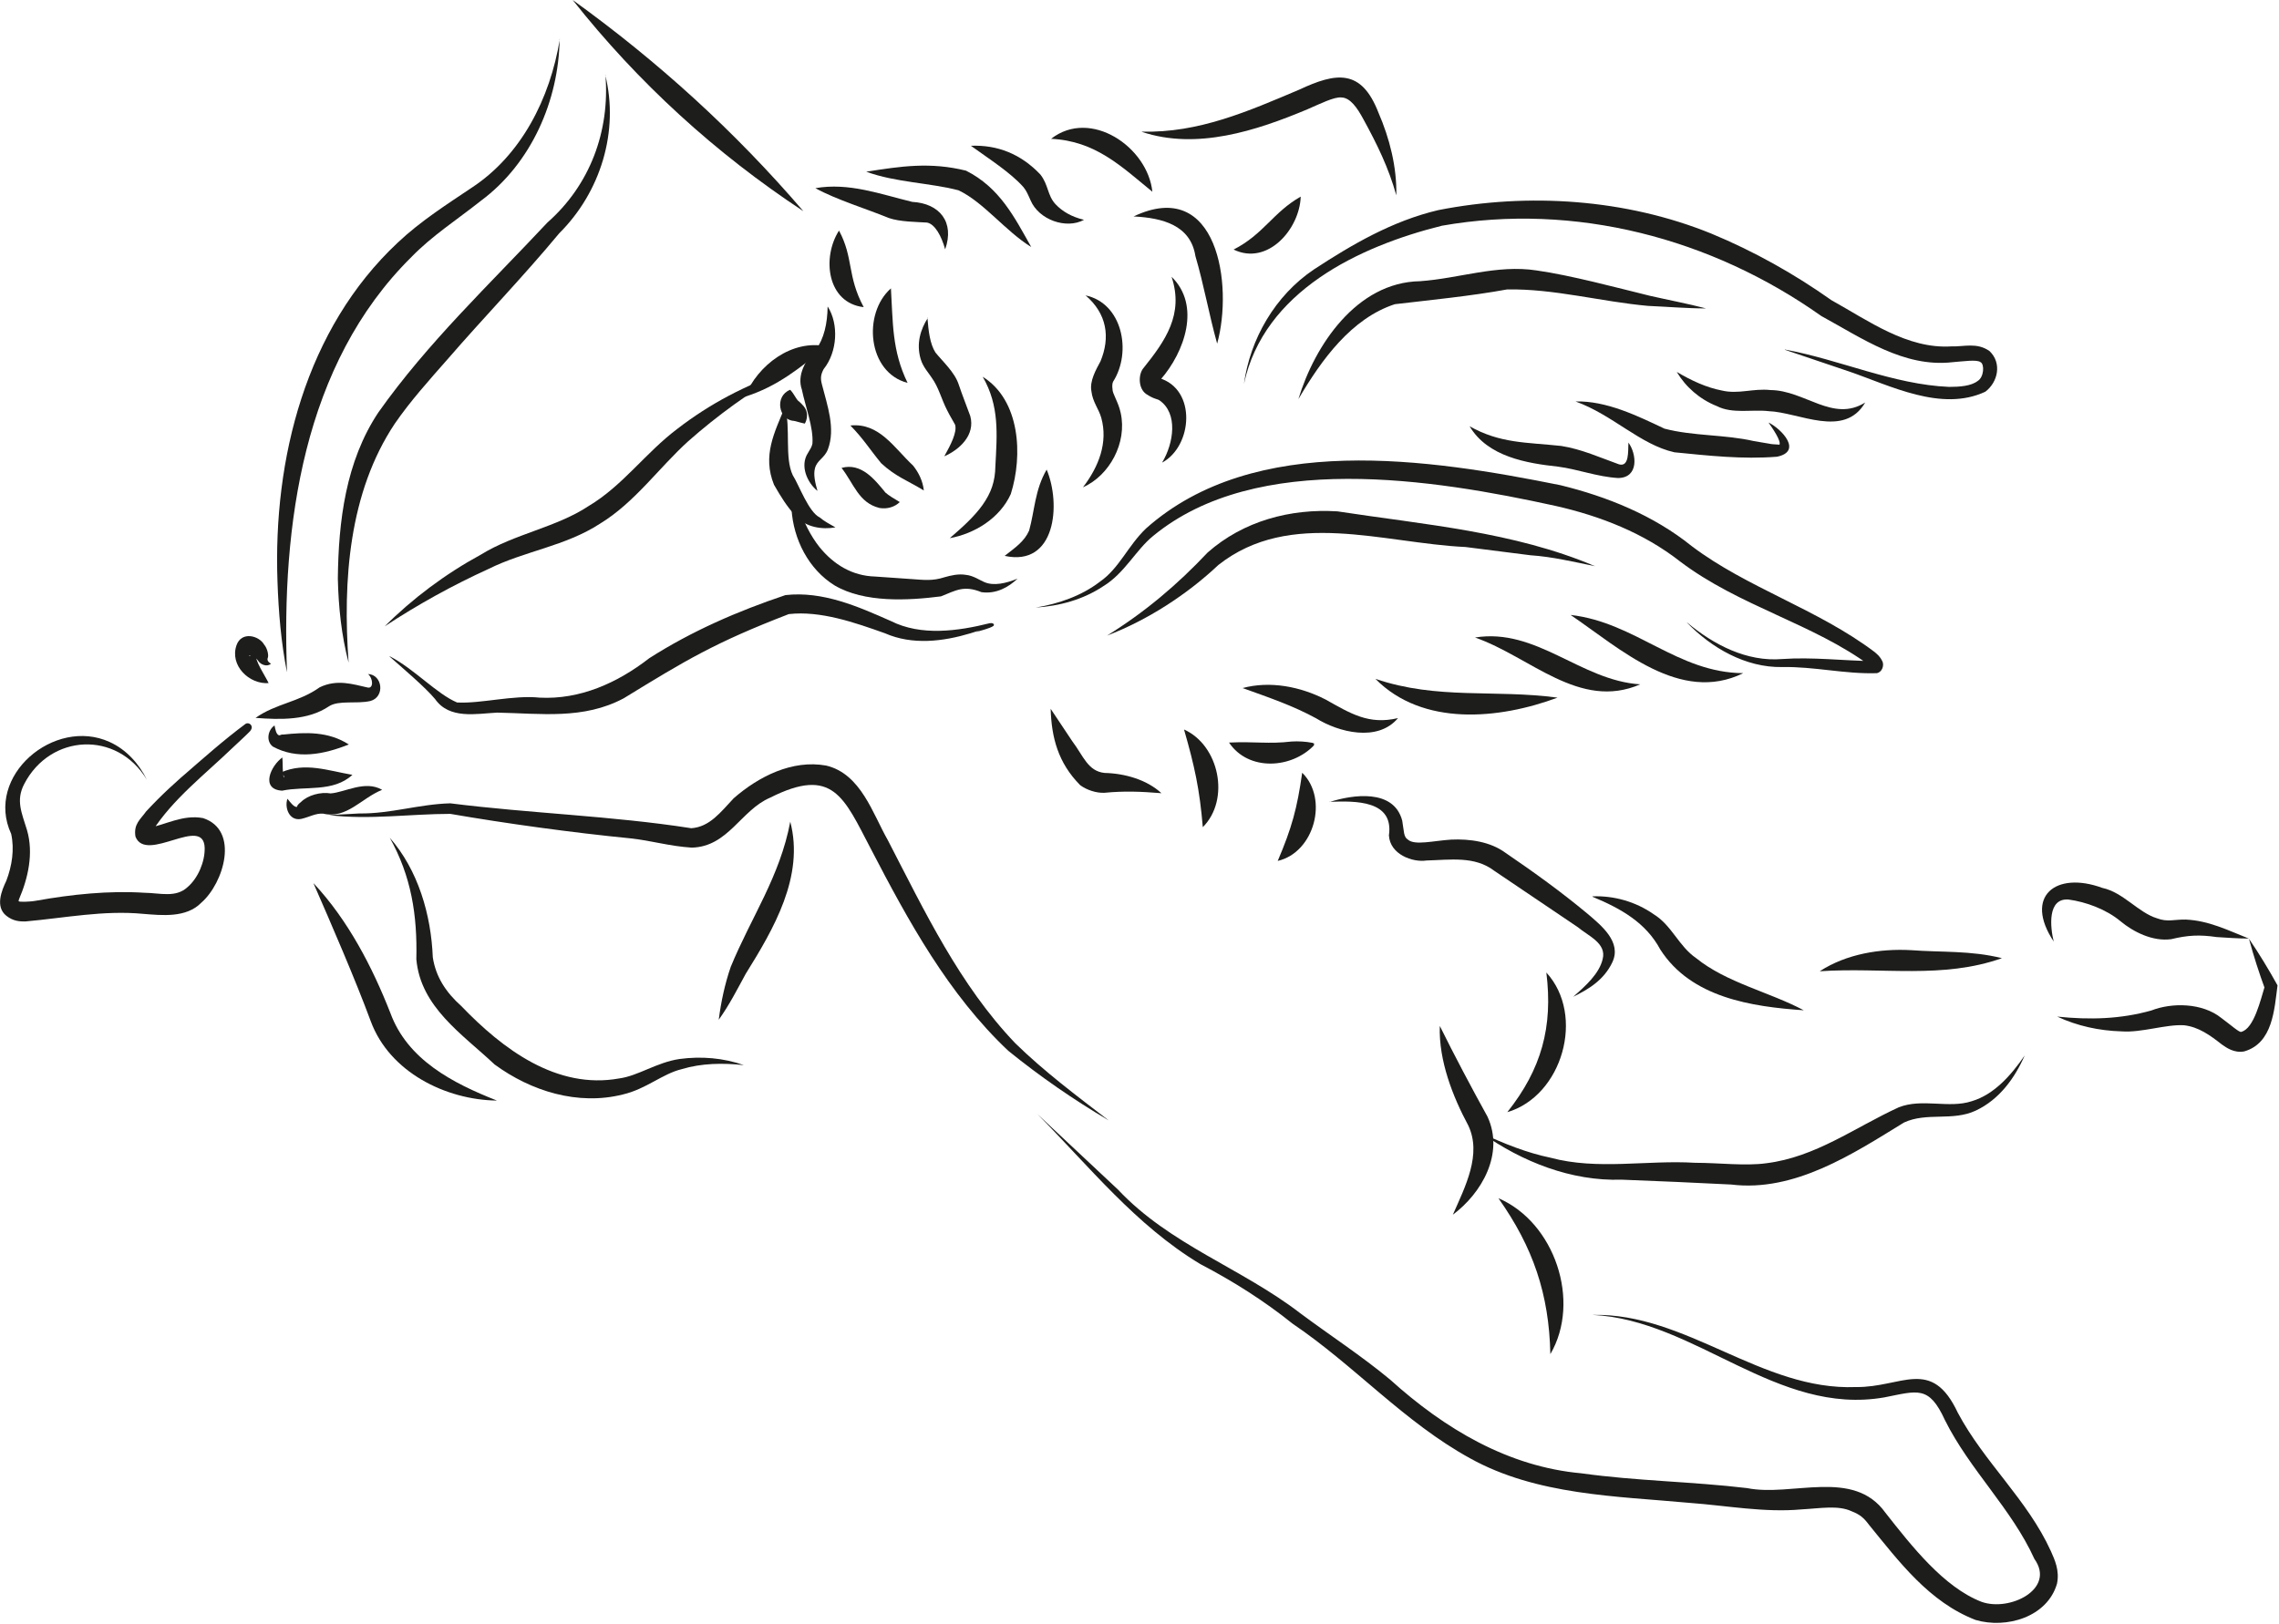 <?xml version="1.0" encoding="UTF-8"?> <svg xmlns="http://www.w3.org/2000/svg" width="108" height="77" viewBox="0 0 108 77" fill="none"><g clip-path="url(#clip0_465_1198)"><path d="M27.14 0C28.82 1.63 30.57 3.27 32.37 4.93C34.29 6.69 36.19 8.38 38.07 10.01" fill="#010101"></path><path d="M27.14 0C31.19 2.92 34.82 6.22 38.07 10.01C33.91 7.27 30.23 3.91 27.14 0Z" fill="#1D1D1B"></path><path d="M26.52 1.85C26.48 4.76 25.18 7.74 22.8 9.51C21.65 10.42 20.47 11.18 19.5 12.18C14.35 17.27 13.34 24.92 13.6 31.87C13.32 30.46 13.2 29.01 13.15 27.57C12.94 21.76 14.48 15.59 18.85 11.5C19.93 10.48 21.19 9.68 22.35 8.9C24.69 7.37 26.07 4.68 26.53 1.85H26.52Z" fill="#1D1D1B"></path><path d="M28.68 3.54C29.35 6.23 28.46 9.11 26.5 11.06C24.8 13.11 22.94 15.03 21.2 17.04C20.32 18.04 19.44 19.02 18.71 20.08C16.53 23.35 16.24 27.53 16.52 31.41C16.18 30.12 16.04 28.77 16.01 27.42C16.04 24.71 16.38 21.88 17.93 19.55C20.27 16.24 23.2 13.48 25.94 10.55C27.95 8.78 28.91 6.23 28.69 3.54H28.68Z" fill="#1D1D1B"></path><path d="M18.21 29.71C19.55 28.37 21.1 27.21 22.79 26.29C24.37 25.31 26.37 25 27.89 23.99C29.52 23.02 30.59 21.46 32.11 20.32C33.64 19.14 35.35 18.24 37.16 17.64C35.52 18.59 34 19.69 32.61 20.92C31.22 22.18 30.08 23.82 28.44 24.82C26.78 25.9 24.88 26.11 23.15 26.97C21.46 27.74 19.81 28.65 18.23 29.69L18.21 29.71Z" fill="#1D1D1B"></path><path d="M8.66 36.79C9.64 35.94 10.59 35.09 11.64 34.31C11.79 34.22 12 34.38 11.91 34.57C11.85 34.66 11.88 34.61 11.87 34.64L11.83 34.68C11.64 34.88 11.23 35.25 11.02 35.45C9.7 36.72 8.18 37.89 7.22 39.4C7.18 39.46 7.22 39.53 7.19 39.4C7.18 39.34 7.09 39.25 7.05 39.25C7.03 39.24 7.01 39.25 7.05 39.24C7.82 39.11 8.66 38.6 9.62 38.78C11.37 39.35 10.6 41.87 9.54 42.79C8.83 43.52 7.67 43.39 6.79 43.32C4.92 43.14 3.1 43.51 1.2 43.68C0.96 43.68 0.64 43.68 0.3 43.41C-0.24 42.98 0.08 42.21 0.3 41.75C0.57 41.04 0.69 40.26 0.53 39.53C-0.74 36.78 2.58 33.98 5.19 35.17C5.99 35.53 6.59 36.21 6.96 36.96C5.54 34.61 2.38 34.79 1.15 37.16C0.74 37.94 1.03 38.53 1.28 39.35C1.6 40.45 1.33 41.63 0.9 42.63C0.86 42.8 0.88 42.69 0.89 42.72C0.89 42.76 1.38 42.76 1.75 42.69C3.38 42.4 5.14 42.21 6.85 42.32C7.59 42.33 8.33 42.57 8.89 42.05C9.39 41.62 9.71 40.85 9.7 40.2C9.66 38.6 6.93 40.95 6.42 39.66C6.32 39.06 6.66 38.84 6.92 38.47C8.32 36.95 9.88 35.77 11.45 34.5L11.56 34.41L11.58 34.39C11.49 34.49 11.62 34.74 11.8 34.67C11.1 35.09 9.38 36.32 8.66 36.8V36.79Z" fill="#1D1D1B"></path><path d="M14.87 41.88C16.5 43.63 17.64 45.83 18.5 48.02C19.31 50.23 21.44 51.34 23.55 52.17C21.12 52.14 18.46 50.82 17.57 48.41C16.85 46.46 15.7 43.8 14.86 41.88H14.87Z" fill="#1D1D1B"></path><path d="M18.47 39.71C19.82 41.25 20.43 43.37 20.51 45.38C20.65 46.3 21.13 47.04 21.86 47.69C23.82 49.73 26.38 51.66 29.35 51.12C30.24 51 31.12 50.36 32.2 50.2C33.24 50.06 34.29 50.15 35.25 50.49C34.25 50.38 33.23 50.4 32.31 50.68C31.39 50.9 30.63 51.62 29.52 51.88C27.38 52.42 25.16 51.72 23.44 50.46C21.91 49.02 19.93 47.74 19.73 45.47C19.78 43.37 19.49 41.54 18.47 39.71Z" fill="#1D1D1B"></path><path d="M37.45 38.95C38.13 41.54 36.66 44.04 35.34 46.16C34.94 46.89 34.57 47.63 34.06 48.34C34.17 47.49 34.35 46.64 34.63 45.83C35.6 43.47 36.96 41.56 37.45 38.95Z" fill="#1D1D1B"></path><path d="M15.59 38.64L17.03 38.56C18.5 38.58 19.85 38.12 21.34 38.08C25.14 38.56 28.98 38.67 32.76 39.26C33.63 39.2 34.15 38.5 34.77 37.84C35.95 36.81 37.54 36 39.15 36.29C40.8 36.68 41.36 38.58 42.07 39.82C43.82 43.2 45.47 46.69 48.12 49.46C49.48 50.79 51.03 51.95 52.54 53.11C50.88 52.13 49.3 51.04 47.78 49.81C44.94 47.13 43.04 43.65 41.27 40.24C39.99 37.8 39.48 36.31 36.5 37.81C35.11 38.4 34.51 40.14 32.78 40.18C31.7 40.11 30.89 39.85 29.87 39.74C27.13 39.47 24 39.04 21.34 38.58C19.47 38.58 17.5 38.87 15.6 38.64H15.59Z" fill="#1D1D1B"></path><path d="M49.15 52.8L52.98 56.39C55.44 59.01 58.84 60.11 61.63 62.26C63.04 63.31 64.52 64.27 65.88 65.4C68.47 67.74 71.48 69.53 74.95 69.84C77.51 70.2 80.18 70.23 82.79 70.54C84.92 70.97 87.83 69.58 89.35 71.71C90.6 73.3 92.12 75.24 93.9 75.93C95.23 76.41 97.43 75.33 96.41 73.9C95.33 71.52 93.34 69.67 92.17 67.32C91.41 65.66 90.88 65.93 89.3 66.24C84.19 67.13 80.36 62.57 75.47 62.33C79.92 62.23 83.48 65.93 87.95 65.75C90.12 65.78 91.53 64.3 92.78 66.97C94.03 69.32 96.08 71.09 97.19 73.53C97.37 73.94 97.61 74.44 97.48 75.07C97.02 76.66 95.07 77.22 93.62 76.79C91.42 75.94 90 74.03 88.57 72.28C88.32 71.94 88.13 71.79 87.75 71.64C87.11 71.34 86.28 71.5 85.37 71.55C83.61 71.71 81.83 71.37 80.06 71.24C76.59 70.92 72.82 70.88 69.67 69.13C66.55 67.42 64.19 64.73 61.26 62.75C59.89 61.65 58.43 60.73 56.88 59.92C53.82 58.08 51.61 55.28 49.13 52.78L49.15 52.8Z" fill="#1D1D1B"></path><path d="M71.01 56.8C73.67 57.94 74.94 61.68 73.47 64.19C73.41 61.34 72.65 59.12 71.01 56.8Z" fill="#1D1D1B"></path><path d="M68.24 48.65C68.89 49.97 69.77 51.63 70.49 52.93C71.3 54.68 70.22 56.56 68.85 57.58C69.44 56.24 70.23 54.72 69.58 53.35C68.84 51.97 68.18 50.28 68.23 48.65H68.24Z" fill="#1D1D1B"></path><path d="M71.43 52.72C73.05 50.68 73.6 48.68 73.28 46.1C75.14 48.13 74.04 51.95 71.43 52.72Z" fill="#1D1D1B"></path><path d="M75.47 42.49C76.46 42.45 77.5 42.73 78.37 43.34C79.23 43.87 79.55 44.85 80.38 45.42C81.83 46.59 83.82 47.01 85.48 47.89C83 47.72 80.14 47.29 78.68 45.01C78 43.74 76.82 43.07 75.47 42.51V42.49Z" fill="#1D1D1B"></path><path d="M86.25 46.03C87.51 45.22 89.09 44.96 90.56 45.04C92 45.15 93.39 45.05 94.87 45.42C92.05 46.42 89.21 45.84 86.25 46.04V46.03Z" fill="#1D1D1B"></path><path d="M97.33 44.64C95.89 42.48 97.43 41.28 99.63 42.09C100.62 42.3 101.33 43.26 102.22 43.53C102.72 43.72 103.03 43.58 103.58 43.59C104.68 43.64 105.58 44.1 106.57 44.49C106.05 44.49 105.55 44.45 105.05 44.42C104.23 44.3 103.68 44.33 102.89 44.52C102.01 44.64 101.09 44.17 100.49 43.67C99.81 43.1 98.84 42.75 98.02 42.64C97.02 42.57 97.15 43.94 97.33 44.66V44.64Z" fill="#1D1D1B"></path><path d="M106.57 44.49C107.06 45.21 107.51 45.95 107.93 46.71C107.78 47.84 107.71 49.45 106.35 49.84C105.88 49.93 105.5 49.66 105.29 49.51C104.73 49.07 104.19 48.68 103.5 48.6C102.63 48.55 101.49 48.96 100.54 48.89C99.47 48.86 98.43 48.63 97.49 48.19C99.03 48.35 100.49 48.31 101.95 47.9C102.92 47.52 104.36 47.53 105.26 48.25C105.71 48.58 106.15 48.98 106.22 48.91C106.82 48.75 107.13 47.38 107.33 46.74L107.35 46.92C107.06 46.13 106.8 45.33 106.58 44.51L106.57 44.49Z" fill="#1D1D1B"></path><path d="M95.95 50.03C95.49 51.08 94.76 52.12 93.62 52.65C92.52 53.16 91.31 52.71 90.23 53.21C87.82 54.69 85.05 56.52 82.04 56.15C80.93 56.09 78 55.96 76.85 55.92C74.45 56 72.12 55.06 70.24 53.73C71.29 54.22 72.37 54.65 73.48 54.88C75.71 55.48 78.05 54.98 80.33 55.12C81.47 55.12 82.71 55.28 83.71 55.14C86.04 54.85 87.89 53.45 89.98 52.49C91.1 52.05 92.35 52.56 93.44 52.2C94.49 51.89 95.3 50.98 95.95 50.03Z" fill="#1D1D1B"></path><path d="M63 38.02C64.08 37.67 66.05 37.37 66.45 38.9C66.54 39.42 66.51 39.67 66.72 39.8C67.04 40.09 67.95 39.85 68.77 39.8C69.64 39.76 70.62 39.89 71.35 40.43C72.7 41.35 73.99 42.28 75.25 43.33C75.88 43.87 76.86 44.65 76.41 45.61C76.01 46.46 75.27 46.9 74.55 47.25C75.15 46.73 75.79 46.15 75.95 45.46C76.14 44.71 75.27 44.37 74.77 43.95L70.8 41.27C69.88 40.57 68.72 40.76 67.6 40.79C66.94 40.89 65.87 40.5 65.82 39.6C66.06 37.93 64.24 37.96 62.99 38.01L63 38.02Z" fill="#1D1D1B"></path><path d="M61.71 36.63C62.97 37.87 62.28 40.41 60.55 40.81C61.22 39.24 61.47 38.32 61.71 36.63Z" fill="#1D1D1B"></path><path d="M49.79 33.6L50.81 35.13C51.34 35.83 51.55 36.56 52.35 36.64C53.28 36.66 54.34 36.95 55.04 37.6C54.05 37.52 53.29 37.49 52.34 37.58C51.96 37.6 51.5 37.45 51.19 37.22C50.14 36.16 49.83 34.96 49.79 33.6Z" fill="#1D1D1B"></path><path d="M56.11 34.58C57.78 35.33 58.31 37.9 57 39.21C56.85 37.41 56.61 36.32 56.11 34.58Z" fill="#1D1D1B"></path><path d="M58.24 35.2C59.46 35.14 60.11 35.28 61.21 35.15C61.52 35.13 61.87 35.15 62.18 35.21C62.18 35.21 62.22 35.21 62.22 35.22C62.22 35.26 62.22 35.12 62.22 35.32C62.28 35.32 62.24 35.32 62.25 35.32H62.23C62.12 35.29 62.16 35.31 62.23 35.23H62.24C62.25 35.23 62.21 35.23 62.27 35.23C62.27 35.43 62.27 35.29 62.27 35.33C61.21 36.44 59.17 36.57 58.25 35.21L58.24 35.2Z" fill="#1D1D1B"></path><path d="M58.87 32.62C60.19 32.26 61.63 32.55 62.82 33.16C64 33.82 64.86 34.37 66.25 34.04C65.29 35.19 63.43 34.71 62.37 34.05C61.27 33.45 60.15 33.07 58.87 32.61V32.62Z" fill="#1D1D1B"></path><path d="M65.18 32.18C68.12 33.18 70.84 32.67 73.81 33.07C71.04 34.1 67.42 34.45 65.18 32.18Z" fill="#1D1D1B"></path><path d="M69.9 30.22C72.82 29.75 74.9 32.26 77.73 32.44C74.85 33.69 72.52 31.13 69.9 30.22Z" fill="#1D1D1B"></path><path d="M74.43 29.15C77.51 29.5 79.48 31.89 82.61 31.91C79.62 33.38 76.78 30.75 74.43 29.15Z" fill="#1D1D1B"></path><path d="M79.95 29.51C81.22 30.57 82.78 31.38 84.46 31.24C85.88 31.14 87.37 31.32 88.76 31.34C88.77 31.34 88.7 31.35 88.66 31.44C88.62 31.49 88.65 31.59 88.64 31.57C85.93 29.56 82.42 28.74 79.61 26.61C77.9 25.27 75.84 24.46 73.71 23.98C67.92 22.71 59.55 21.36 54.64 25.41C53.82 26.08 53.29 27.18 52.28 27.79C51.32 28.43 50.19 28.73 49.08 28.8C50.18 28.62 51.26 28.24 52.13 27.57C53.04 26.94 53.45 25.87 54.31 25.05C59.46 20.47 67.73 21.75 73.95 23C76.16 23.54 78.36 24.43 80.16 25.88C82.77 27.86 86.14 28.87 88.84 30.91C88.96 31.02 89.08 31.09 89.21 31.36C89.29 31.54 89.2 31.86 88.94 31.91C87.43 31.96 85.97 31.59 84.45 31.62C82.72 31.65 81.1 30.71 79.94 29.51H79.95Z" fill="#1D1D1B"></path><path d="M52.46 30.13C54.25 29.02 55.79 27.72 57.23 26.19C58.92 24.7 61.14 24.1 63.38 24.24C67.49 24.87 71.73 25.2 75.59 26.84C74.56 26.63 73.56 26.39 72.52 26.32L69.45 25.93C65.56 25.75 61.14 24.1 57.74 26.78C56.24 28.19 54.39 29.39 52.46 30.13Z" fill="#1D1D1B"></path><path d="M18.47 31.11C19.62 31.7 20.69 32.89 21.66 33.3C22.81 33.36 24.31 32.94 25.57 33.07C27.48 33.17 29.25 32.38 30.77 31.2C32.79 29.91 34.96 28.97 37.22 28.21C38.99 28.01 40.66 28.75 42.22 29.44C43.65 30.16 45.39 29.92 46.91 29.54H46.98C46.96 29.52 47.17 29.56 47.08 29.67C46.89 29.8 46.46 29.89 46.23 29.97C46.38 29.89 46.84 29.7 46.97 29.59C46.97 29.59 46.95 29.66 46.97 29.67C47.01 29.69 46.99 29.67 46.98 29.68C46.66 29.79 46.33 29.92 45.99 30.02C44.69 30.41 43.24 30.59 41.94 30.02C40.51 29.51 38.88 28.94 37.38 29.11C33.88 30.46 32.51 31.29 29.56 33.1C27.65 34.12 25.64 33.82 23.56 33.78C22.57 33.83 21.3 34.11 20.62 33.14C20.17 32.59 19 31.6 18.46 31.12L18.47 31.11Z" fill="#1D1D1B"></path><path d="M69.63 20.2C71.1 21.03 72.33 20.96 73.99 21.14C74.95 21.29 75.85 21.7 76.72 22.01C77.21 22.15 77.15 21.41 77.17 20.98C77.56 21.51 77.68 22.65 76.68 22.66C75.68 22.6 74.77 22.24 73.83 22.12C72.37 21.96 70.5 21.66 69.64 20.2H69.63Z" fill="#1D1D1B"></path><path d="M74.66 19.03C76.13 18.99 77.61 19.72 78.88 20.32C80.26 20.68 81.73 20.59 83.12 20.91L83.83 21.03C84.04 21.08 84.35 21.06 84.32 21.09C84.44 20.93 83.97 20.26 83.81 20.03C84.44 20.34 85.43 21.4 84.21 21.65C82.58 21.78 80.97 21.6 79.35 21.44C77.73 21.08 76.42 19.66 74.66 19.03Z" fill="#1D1D1B"></path><path d="M79.46 17.63C80.17 18.05 80.87 18.37 81.59 18.51C82.38 18.7 83.08 18.4 83.9 18.49C85.53 18.5 86.86 20.04 88.39 19.08C87.39 20.8 85.25 19.54 83.81 19.49C83.04 19.4 82.1 19.63 81.36 19.25C80.55 18.93 79.88 18.34 79.46 17.63Z" fill="#1D1D1B"></path><path d="M84.59 16.57C87.2 17.05 89.72 18.23 92.37 18.34C92.87 18.34 93.41 18.3 93.72 18.06C94.02 17.88 94.05 17.27 93.86 17.17C93.69 17.03 93.04 17.13 92.52 17.17C90.22 17.43 88.24 16.03 86.31 14.98C81.1 11.29 74.64 9.59 68.33 10.7C64.4 11.68 59.89 13.81 58.95 18.2C59.24 16.08 60.42 14.01 62.27 12.77C64.07 11.59 65.99 10.47 68.16 9.96C72.43 9.12 77.05 9.43 81.09 11.07C83.12 11.91 85.04 12.99 86.79 14.23C88.54 15.2 90.38 16.55 92.47 16.42C93.07 16.44 93.68 16.22 94.28 16.64C94.89 17.22 94.67 18.13 94.08 18.57C92 19.54 89.58 18.28 87.63 17.61L84.58 16.58L84.59 16.57Z" fill="#1D1D1B"></path><path d="M61.53 18.92C62.3 16.37 64.29 13.38 67.29 13.33C69.15 13.2 70.94 12.53 72.82 12.82C74.44 13.05 76.59 13.63 78.18 14.02C79.06 14.22 79.96 14.39 80.85 14.62C79.94 14.62 79.02 14.54 78.1 14.5C75.87 14.3 73.65 13.68 71.42 13.72C69.73 14.03 67.8 14.22 66.1 14.42C64.05 15.09 62.63 17.04 61.53 18.92Z" fill="#1D1D1B"></path><path d="M54.11 6.24C56.81 6.31 59.16 5.27 61.57 4.25C63.32 3.43 64.51 3.25 65.32 5.33C65.85 6.55 66.2 7.92 66.17 9.26C65.81 7.96 65.25 6.82 64.62 5.67C64.31 5.09 63.98 4.63 63.57 4.62C63.23 4.58 62.54 4.93 61.96 5.18C59.53 6.2 56.71 7.12 54.11 6.25V6.24Z" fill="#1D1D1B"></path><path d="M58.46 11.83C59.9 11.09 60.32 10.07 61.64 9.32C61.59 10.86 60.07 12.61 58.46 11.83Z" fill="#1D1D1B"></path><path d="M49.81 6.58C51.68 5.12 54.39 6.97 54.61 9.09C53.13 7.88 51.91 6.68 49.81 6.58Z" fill="#1D1D1B"></path><path d="M53.72 10.26C57.7 8.37 58.45 13.51 57.68 16.29C57.29 14.89 57.05 13.5 56.65 12.14C56.42 10.67 55.09 10.33 53.72 10.26Z" fill="#1D1D1B"></path><path d="M55.51 13.11C56.93 14.48 56.13 16.69 55.01 17.98C54.95 18.11 55.01 17.95 54.93 17.92C56.72 18.45 56.52 21.15 55.07 21.93C55.63 21 55.83 19.59 54.95 18.98C54.83 18.9 54.7 18.93 54.32 18.68C53.94 18.42 53.94 17.77 54.17 17.47C55.23 16.15 56.11 14.9 55.52 13.12L55.51 13.11Z" fill="#1D1D1B"></path><path d="M51.43 14C53.19 14.36 53.65 16.68 52.75 18.09C52.71 18.16 52.7 18.31 52.72 18.44C52.71 18.66 53 19.05 53.11 19.58C53.42 20.99 52.58 22.54 51.32 23.1C52.08 22.11 52.51 20.97 52.19 19.81C52.07 19.38 51.78 19.06 51.72 18.54C51.63 18.06 51.94 17.52 52.15 17.13C52.62 16 52.47 14.87 51.43 13.99V14Z" fill="#1D1D1B"></path><path d="M49.6 22.26C50.29 23.9 50.03 26.88 47.61 26.35C48.12 25.95 48.54 25.67 48.77 25.15C49.03 24.22 49.04 23.22 49.6 22.26Z" fill="#1D1D1B"></path><path d="M46.57 17.86C48.35 18.97 48.48 21.59 47.9 23.42C47.38 24.57 46.18 25.3 45.01 25.51C45.6 25 46.16 24.5 46.56 23.94C46.97 23.36 47.16 22.82 47.17 22.1C47.25 20.59 47.37 19.24 46.57 17.86Z" fill="#1D1D1B"></path><path d="M41.05 8.14C42.7 7.88 44.08 7.67 45.78 8.09C47.38 8.9 48.07 10.29 48.87 11.71C47.65 10.96 46.6 9.57 45.42 9.02C44.03 8.66 42.45 8.65 41.05 8.14Z" fill="#1D1D1B"></path><path d="M46.01 6.91C47.27 6.86 48.38 7.3 49.3 8.27C49.69 8.76 49.63 9.26 50.02 9.68C50.34 10.02 50.78 10.28 51.37 10.42C50.53 10.88 49.23 10.42 48.84 9.5C48.71 9.21 48.64 9.04 48.5 8.87C47.88 8.17 46.85 7.52 46.01 6.91Z" fill="#1D1D1B"></path><path d="M38.64 8.92C40.23 8.64 41.74 9.21 43.23 9.57C44.52 9.64 45.25 10.52 44.79 11.82C44.62 11.2 44.31 10.62 43.93 10.55C43.47 10.52 42.64 10.52 42.11 10.33C41.07 9.9 39.64 9.47 38.64 8.92Z" fill="#1D1D1B"></path><path d="M39.76 10.93C40.46 12.24 40.13 13.06 40.93 14.56C39.19 14.36 38.94 12.21 39.76 10.93Z" fill="#1D1D1B"></path><path d="M42.22 13.67C42.32 15.27 42.26 16.61 43.01 18.15C41.11 17.66 40.87 14.86 42.22 13.67Z" fill="#1D1D1B"></path><path d="M43.95 15.06C44 15.7 44.07 16.3 44.33 16.71C44.65 17.11 45.24 17.64 45.43 18.22C45.6 18.73 45.8 19.22 45.98 19.72C46.23 20.63 45.46 21.32 44.75 21.63C45.05 21.09 45.37 20.48 45.26 20.13C45.23 20.06 45.01 19.71 44.88 19.44C44.61 18.92 44.49 18.37 44.15 17.9C44.02 17.69 43.74 17.4 43.63 17.02C43.41 16.28 43.63 15.6 43.97 15.07L43.95 15.06Z" fill="#1D1D1B"></path><path d="M40.3 20.17C41.67 20.03 42.37 21.23 43.27 22.07C43.54 22.41 43.73 22.8 43.78 23.25C43.01 22.78 42.44 22.59 41.76 21.96C41.17 21.24 40.94 20.83 40.3 20.17Z" fill="#1D1D1B"></path><path d="M39.88 22.18C40.82 21.92 41.46 22.74 41.96 23.35C42.12 23.49 42.34 23.62 42.64 23.8C42.39 24.04 42.04 24.14 41.68 24.08C40.69 23.84 40.46 22.92 39.88 22.18Z" fill="#1D1D1B"></path><path d="M39.23 14.54C39.75 15.36 39.69 16.68 39.03 17.5C38.9 17.75 38.87 17.92 38.95 18.22C39.2 19.21 39.61 20.31 39.23 21.31C39.06 21.73 38.72 21.81 38.62 22.2C38.54 22.5 38.63 22.89 38.74 23.27C38.26 22.89 37.89 22.08 38.29 21.47C38.41 21.27 38.47 21.18 38.5 21.03C38.56 20.28 38.16 19.25 38 18.47C37.76 17.78 38.17 17.07 38.66 16.58C39.05 16.06 39.21 15.33 39.22 14.54H39.23Z" fill="#1D1D1B"></path><path d="M37.44 18.47C37.65 18.68 37.76 19.01 37.9 19.05C37.83 19.02 38.08 19.19 38.18 19.4C38.28 19.61 38.26 19.87 38.14 20.08C37.86 20.02 37.74 19.97 37.62 19.95C36.89 19.91 36.7 18.77 37.44 18.48V18.47Z" fill="#1D1D1B"></path><path d="M35.29 18.81C35.91 17.3 37.53 16.07 39.18 16.42C37.92 17.42 36.88 18.31 35.29 18.81Z" fill="#1D1D1B"></path><path d="M37.2 19.29C37.48 20.3 37.17 21.69 37.57 22.53C37.86 22.98 38.32 24.28 38.85 24.53C39.06 24.71 39.31 24.84 39.59 25C38.96 25.11 38.22 25 37.74 24.5C37.27 23.99 37.01 23.55 36.68 22.98C36.12 21.6 36.7 20.5 37.2 19.29Z" fill="#1D1D1B"></path><path d="M38.01 25.22C37.81 24.87 37.67 24.34 37.62 23.9C37.6 23.9 37.62 23.87 37.74 23.9C37.85 23.94 37.86 24.07 37.86 24.05C38.08 24.73 38.41 25.4 38.84 25.94C39.51 26.76 40.38 27.3 41.48 27.33L43.2 27.45C43.78 27.49 44.19 27.55 44.77 27.36C45.05 27.28 45.42 27.19 45.77 27.25C46.12 27.28 46.46 27.52 46.64 27.59C47.09 27.79 47.68 27.65 48.22 27.43C47.8 27.83 47.21 28.17 46.51 28.07C45.67 27.73 45.3 27.99 44.59 28.27C43.02 28.47 40.96 28.58 39.55 27.75C38.31 26.98 37.6 25.56 37.51 24.14C37.51 24.04 37.5 24.2 37.62 24.23C37.73 24.25 37.75 24.21 37.74 24.23C37.92 24.55 38 24.79 38.02 25.21L38.01 25.22Z" fill="#1D1D1B"></path><path d="M12.75 32.38C11.81 32.46 10.87 31.54 11.21 30.58C11.45 29.91 12.28 30.13 12.52 30.56C12.66 30.72 12.73 31.02 12.7 31.15C12.66 31.25 12.65 31.35 12.84 31.46C12.67 31.63 12.35 31.51 12.24 31.33C12.12 31.16 12.06 31.16 11.96 31.11C11.88 31.08 11.73 31.04 11.82 31.09C11.85 31.1 11.94 31.09 12.02 31.03C12.12 30.96 12.12 30.84 12.12 30.97C12.06 31.32 12.58 32.05 12.73 32.38H12.75Z" fill="#1D1D1B"></path><path d="M17.43 31.95C18.13 31.97 18.26 33.04 17.55 33.23C16.89 33.38 16.06 33.18 15.59 33.48C14.6 34.15 13.3 34.12 12.11 34.03C13.09 33.34 14.16 33.29 15.15 32.58C15.98 32.18 16.74 32.44 17.42 32.59C17.7 32.66 17.7 32.17 17.43 31.94V31.95Z" fill="#1D1D1B"></path><path d="M13.01 34.39C13.05 34.59 13.09 34.78 13.19 34.84C13.28 34.89 13.27 34.81 13.42 34.82C14.48 34.71 15.55 34.66 16.53 35.29C15.33 35.77 14.07 36.01 12.93 35.39C12.58 35.12 12.71 34.58 13.01 34.39Z" fill="#1D1D1B"></path><path d="M13.38 35.9C13.41 36.21 13.38 36.5 13.43 36.78C13.43 36.85 13.52 36.9 13.43 36.74C13.33 36.62 13.15 36.68 13.33 36.61C14.46 36.12 15.54 36.53 16.7 36.73C15.79 37.57 14.47 37.25 13.37 37.48C12.32 37.42 12.83 36.29 13.39 35.9H13.38Z" fill="#1D1D1B"></path><path d="M13.62 37.86C13.76 38.04 13.92 38.24 14.04 38.25C14.13 38.25 14 38.22 14.26 38.02C14.59 37.69 15.2 37.53 15.67 37.61C16.35 37.56 17.3 36.97 18.11 37.44C17.13 37.83 16.43 38.83 15.32 38.57C14.96 38.54 14.67 38.73 14.27 38.82C13.69 38.93 13.48 38.26 13.62 37.87V37.86Z" fill="#1D1D1B"></path></g><defs><clipPath id="clip0_465_1198"><rect width="107.93" height="76.95" fill="white"></rect></clipPath></defs></svg> 